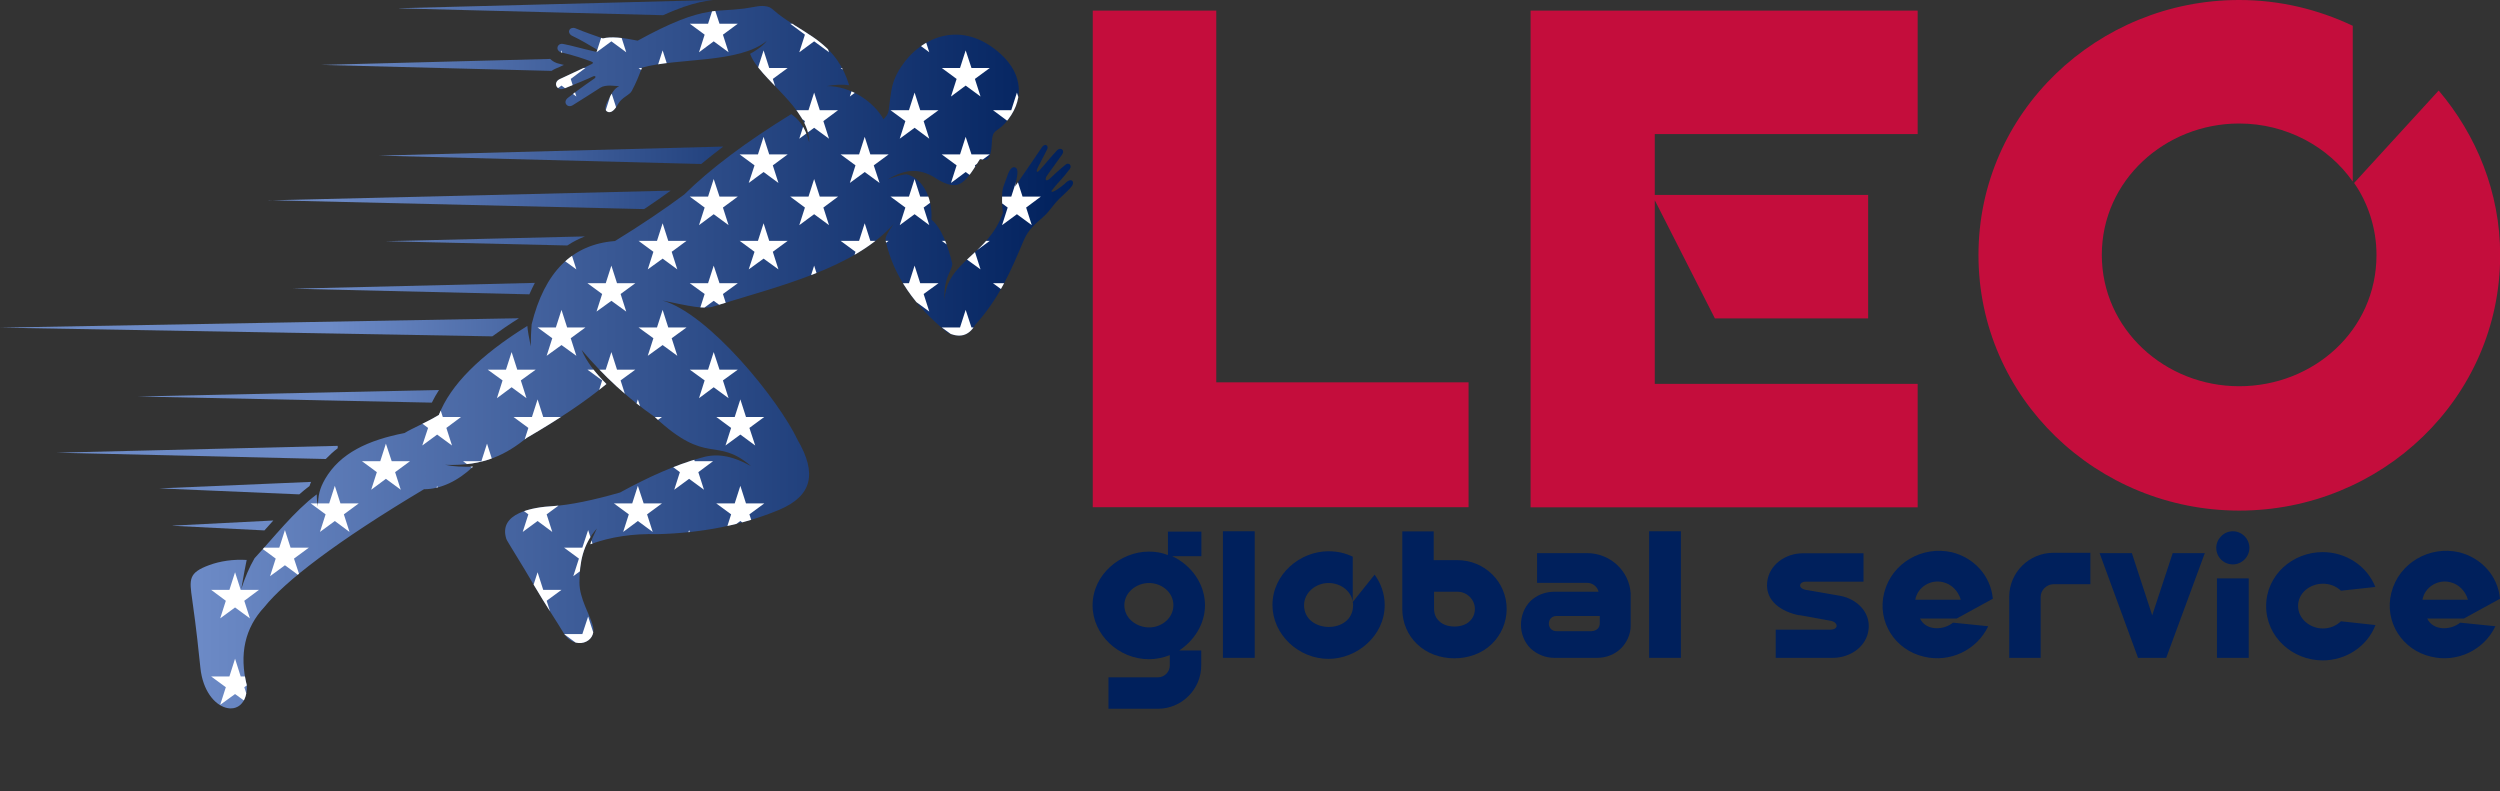 <?xml version="1.0" encoding="UTF-8"?>
<svg id="Layer_1" data-name="Layer 1" xmlns="http://www.w3.org/2000/svg" xmlns:xlink="http://www.w3.org/1999/xlink" viewBox="0 0 146.35 46.32">
  <rect x="0" y="0" width="146.35" height="46.32" fill="#333333" stroke="none"/>
  <defs>
    <style>
      .cls-1 {
        clip-path: url(#clippath);
      }

      .cls-2, .cls-3 {
        fill: url(#linear-gradient);
      }

      .cls-2, .cls-4 {
        fill-rule: evenodd;
      }

      .cls-5 {
        fill: #00205c;
      }

      .cls-6 {
        fill: #fff;
      }

      .cls-7 {
        fill: #c40d3c;
      }

      .cls-3 {
        clip-rule: evenodd;
      }

      .cls-4 {
        fill: url(#linear-gradient-2);
      }
    </style>
    <linearGradient id="linear-gradient" x1="11.15" y1="20.93" x2="62.81" y2="20.93" gradientUnits="userSpaceOnUse">
      <stop offset="0" stop-color="#6d8bc7"/>
      <stop offset="1" stop-color="#00205c"/>
    </linearGradient>
    <clipPath id="clippath">
      <path class="cls-3" d="M52.34,13.07c-.42,.6-.53,.84-.5,1,.46,2.1,1.75,3.88,3.61,5.39,.71,.35,1.26,.21,1.63-.43,1.44-1.6,2.1-3.19,2.85-4.96,.28-.66,.68-.96,1.15-1.38,.24-.21,.44-.48,.71-.82,.26-.31,.65-.6,.92-.93,.23-.24,.07-.56-.28-.28,0,0-.13,.16-.57,.45-.16,.1-.28,.14-.3,.11-.03-.05,.03-.08,.14-.23,.17-.23,.51-.54,.92-1.09,.16-.21-.06-.46-.29-.22,0,0-.31,.24-.83,.74-.18,.17-.25,.14-.27,.12-.02-.02-.05-.11,.09-.3,.19-.27,.44-.61,.86-1.2,.18-.27-.11-.44-.3-.24-.09,.11-.21,.21-.77,.88-.2,.23-.35,.41-.4,.38-.08-.04,.07-.31,.2-.56,.14-.27,.27-.51,.39-.76,.1-.2-.09-.37-.28-.16-.53,.8-1.06,1.55-1.6,2.34,.09-.49,.27-1.03,0-1.12-.24-.08-.38,.27-.51,.66-.1,.29-.17,.43-.21,.61-.07,.34-.04,1.05,.01,1.39-.88,2.51-3.31,2.82-3.42,5.12-.06-1.37,.42-1.65,.46-2.14-.25-1.02-.62-2.09-1.23-2.59,.09-1.06-.38-2.36-1.44-2.65-.19,0-.68,.13-1.1,.3,1.06-.65,1.85-.61,2.67-.15,.51,.35,.97,.53,1.32,.48,.51-.08,.89-.7,1.38-1.49,.09-.14,.65,.48,.71-.97,.03-.82,.25-.59,.76-1.14,1.17-1.29,1.09-2.85-.22-4.05-2.26-2.07-4.67-1.06-5.85,.73-.32,.48-.5,.94-.58,1.45-.2,1.22-.04,1.19-.45,1.62-.56-1.01-1.91-1.95-3.32-1.94,.49-.09,.92-.11,1.31-.05-.7-2.3-2.29-2.87-3.74-3.87-.74-.51-.75-.66-1.03-.73-.43-.1-.61,0-1.37,.11-.86,.11-1.41,.08-2.05,.19-1.04,.17-2.24,.62-4.19,1.69-.89-.18-1.57-.25-2.04-.13-.51-.18-1.07-.37-1.62-.6-.32-.1-.51,.23-.21,.43,.67,.32,.97,.53,1.43,.79,.1,.06,.08,.19-.06,.15-.75-.17-1.39-.36-1.88-.45-.33-.05-.46,.36-.12,.49,.82,.19,1.36,.39,1.73,.52,.2,.07,.2,.12,0,.21-.67,.31-1.24,.59-1.77,.83-.46,.2-.19,.73,.22,.57,.77-.31,1.34-.54,1.69-.71,.18-.08,.2,.05,.09,.12-.84,.58-1.3,.93-1.55,1.13-.31,.25-.04,.61,.27,.44,.63-.39,1.06-.67,1.64-1.04,.31-.2,.9-.09,1.1-.08-.28,.11-.43,.39-.66,.83-.18,.33-.23,.61,.02,.68,.17,.04,.36-.09,.57-.47,.24-.41,.66-.51,.8-.76,.25-.46,.43-.92,.6-1.37h0c2.1-.59,5.68-.23,7.31-1.57-.22,.3-.69,.61-.98,.76,.52,1.46,3.48,3.17,3.46,5.19-.23-.95-.66-1.38-1.05-1.66-2.65,1.63-4.74,3.2-6.27,4.71-1.2,.89-2.55,1.8-4.05,2.72-2.5,.19-4.13,1.81-4.88,4.88-.03,.36-.05,.8-.05,1.29-.11-.53-.18-.93-.2-1.2-2.79,1.73-4.51,3.47-5.18,5.21-.76,.46-1.54,.77-2.01,1.06-2.15,.42-3.77,1.18-4.65,2.69-.33,.58-.41,.96-.42,1.63-.05-.28-.07-.52-.07-.73-1.34,1.01-2.49,2.5-3.64,3.74-.3,.52-.56,1.12-.78,1.81,.15-.86,.26-1.43,.32-1.71-.8-.05-1.56,.07-2.19,.3-1.22,.45-1.17,.82-1,2.01,.26,1.82,.38,3.07,.48,4,.28,2.71,2.76,3.17,2.72,1.05-.46-1.85-.11-3.39,1.03-4.61,1.2-1.5,4.21-3.83,9.34-6.89,.97,0,1.99-.48,2.87-1.32-.61,.01-1.11,0-1.63-.11,2.34,.09,3.61-.65,4.78-1.58,1.91-1.11,3.47-2.16,4.66-3.15-.7-.7-1.19-1.36-1.45-1.99,1.3,1.53,2.72,2.84,4.28,3.92,3.1,2.9,3.56,1.11,5.63,2.87-1.24-.67-2.09-.75-3-.46-1.38,.39-2.93,1.06-4.66,2.01-1.63,.47-2.94,.73-3.95,.8-1.12,.06-3.2,.39-2.71,1.92,.04,.13,.89,1.45,1.62,2.71,.67,1.14,1.36,2.17,1.73,2.79,.63,1.05,1.97,.58,1.72-.4-.17-.65-.79-1.61-.79-2.54,0-1.2,.21-2.25,1.02-3.17-.17,.35-.35,.73-.38,.92,1.17-.43,2.48-.63,3.93-.59,2.65-.07,5.02-.55,7.11-1.42,1.98-.83,2.22-2.16,1.09-4.1-1.11-2.35-5.21-7.41-7.92-8.16,1.59,.33,2.45,.53,3,.35,3.68-1.16,8.25-2.19,10.59-4.88h0Z"/>
    </clipPath>
    <linearGradient id="linear-gradient-2" x1="7325.23" y1="-8125.67" x2="6221.24" y2="-8122.96" gradientTransform="translate(-167.32 -214.41) scale(.03 -.03)" gradientUnits="userSpaceOnUse">
      <stop offset="0" stop-color="#00205c"/>
      <stop offset="1" stop-color="#6d8bc7"/>
    </linearGradient>
  </defs>
  <g>
    <g>
      <path class="cls-7" d="M71.2,.62V22.38h14.77v7.31h-22V.62h7.23Z"/>
      <path class="cls-7" d="M96.87,7.85v3.56h12.49v7.23h-8.97l-3.52-6.92v10.75h15.39v7.23h-22.66V.62h22.66V7.85h-15.39Z"/>
      <path class="cls-7" d="M137.73,1.51V10.63c-1.43-2.05-3.9-3.4-6.65-3.4-4.33,0-8.04,3.33-8.04,7.69s3.71,7.69,8.04,7.69,8.04-3.25,8.04-7.69c0-1.55-.5-3.05-1.31-4.21l4.95-5.41c2.2,2.59,3.6,5.95,3.6,9.63,0,8.39-6.96,14.96-15.27,14.96s-15.27-6.57-15.27-14.96S122.81,0,131.08,0c2.36,0,4.6,.54,6.65,1.51Z"/>
    </g>
    <g>
      <path class="cls-5" d="M68.37,32.47v-1.35h1.96v1.44h-1.71c1.13,.52,1.92,1.64,1.92,2.87,0,1.12-.65,2.08-1.51,2.65h1.29v.88c0,1.39-1.14,2.53-2.53,2.53h-2.9v-1.84h2.9c.38,0,.69-.32,.69-.69v-.61c-.37,.15-.8,.24-1.22,.24-1.77,0-3.3-1.43-3.3-3.15,0-1.81,1.63-3.15,3.3-3.15,.38,0,.76,.06,1.1,.2Zm-2.55,2.96c0,.79,.74,1.3,1.45,1.3,.75,0,1.42-.56,1.42-1.3,0-.78-.71-1.3-1.42-1.3-.75,0-1.45,.55-1.45,1.3Z"/>
      <path class="cls-5" d="M73.45,31.1v7.41h-1.86v-7.41h1.86Z"/>
      <path class="cls-5" d="M79.19,32.59v2.61c-.14-.68-.77-1.07-1.42-1.07-.75,0-1.43,.56-1.43,1.3,0,1.67,2.87,1.72,2.87,0,0-.07,0-.13-.02-.19l1.28-1.6c.36,.49,.59,1.11,.59,1.78,0,1.8-1.62,3.15-3.29,3.15-1.77,0-3.28-1.44-3.28-3.15,0-1.81,1.61-3.15,3.28-3.15,.51,0,1,.11,1.42,.32Z"/>
      <path class="cls-5" d="M83.95,32.79h1.36c1.6,0,2.89,1.27,2.89,2.86,0,.8-.34,1.53-.86,2.04-1.14,1.13-3.26,1.13-4.4,0-.53-.51-.85-1.24-.85-2.04,0-1.52,0-3.03,0-4.54h1.84v1.69Zm0,1.85v1.01c0,.29,.11,.55,.31,.72,.41,.41,1.36,.41,1.77,0,.19-.17,.31-.43,.31-.72,0-.55-.46-1.01-1.02-1.01h-1.36Z"/>
      <path class="cls-5" d="M95.46,36.63c0,.51-.23,.99-.57,1.33-.36,.34-.83,.55-1.39,.55h-2.51c-.54,0-1.02-.21-1.39-.55-.75-.74-.75-2.03,0-2.78,.36-.34,.85-.54,1.39-.54h2.59c-.07-.3-.35-.52-.67-.52h-2.93v-1.74h2.93c1.35,0,2.47,1.04,2.55,2.36v1.9Zm-2.26,.31c.25,0,.45-.19,.45-.44v-.44h-2.53c-.6,0-.6,.89,0,.89h2.08Z"/>
      <path class="cls-5" d="M98.4,31.1v7.41h-1.86v-7.41h1.86Z"/>
      <path class="cls-5" d="M105.33,36.02c-1.02-.2-2-.82-1.88-1.94,.11-1.03,1.08-1.69,2.08-1.69h3.56v1.66h-3.39c-.36,0-.49,.37,0,.48l2.03,.35c.96,.18,1.76,.94,1.66,1.94-.1,1.03-1.08,1.69-2.09,1.69h-3.35v-1.65h3.18c.55,0,.47-.45,.03-.52l-1.82-.33Z"/>
      <path class="cls-5" d="M114.57,36.21h-2.17c.33,.71,1.35,.71,1.93,.24l2.06,.21c-.67,1.41-2.26,2.15-3.77,1.78-1.69-.39-2.75-2.05-2.32-3.74,.44-1.75,2.24-2.77,3.97-2.37,1.29,.32,2.27,1.38,2.39,2.72l-2.1,1.15Zm.21-1.11c-.14-.5-.54-.91-1.04-1.02-.74-.18-1.49,.3-1.62,1.03h2.66Z"/>
      <path class="cls-5" d="M122.37,32.36v1.84h-2.16c-.4,0-.75,.35-.75,.74v3.57h-1.84v-3.57c0-1.43,1.16-2.58,2.59-2.58h2.16Z"/>
      <path class="cls-5" d="M124.8,32.38l1.19,3.64,1.2-3.64h1.88l-2.26,6.13h-1.65l-2.25-6.13h1.87Z"/>
      <path class="cls-5" d="M129.74,32.07c0-.51,.43-.97,.97-.97s.97,.45,.97,.97-.43,.97-.97,.97-.97-.43-.97-.97Zm1.9,1.79v4.65h-1.86v-4.65h1.86Z"/>
      <path class="cls-5" d="M139.06,34.36l-2.02,.22c-.31-.28-.66-.41-1.06-.41-.74,0-1.45,.53-1.45,1.3s.71,1.32,1.45,1.32c.4,0,.76-.14,1.06-.42l2.02,.22c-.48,1.26-1.73,2.07-3.09,2.07-1.77,0-3.31-1.37-3.31-3.18s1.54-3.16,3.31-3.16c1.35,0,2.6,.8,3.09,2.06Z"/>
      <path class="cls-5" d="M144.26,36.21h-2.17c.33,.71,1.35,.71,1.93,.24l2.06,.21c-.67,1.41-2.26,2.15-3.77,1.78-1.69-.39-2.75-2.05-2.32-3.74,.44-1.75,2.24-2.77,3.97-2.37,1.29,.32,2.27,1.38,2.39,2.72l-2.1,1.15Zm.21-1.11c-.14-.5-.54-.91-1.04-1.02-.74-.18-1.49,.3-1.62,1.03h2.66Z"/>
    </g>
  </g>
  <g>
    <g>
      <path class="cls-2" d="M52.34,13.07c-.42,.6-.53,.84-.5,1,.46,2.1,1.75,3.88,3.61,5.39,.71,.35,1.26,.21,1.63-.43,1.44-1.6,2.1-3.19,2.85-4.96,.28-.66,.68-.96,1.15-1.38,.24-.21,.44-.48,.71-.82,.26-.31,.65-.6,.92-.93,.23-.24,.07-.56-.28-.28,0,0-.13,.16-.57,.45-.16,.1-.28,.14-.3,.11-.03-.05,.03-.08,.14-.23,.17-.23,.51-.54,.92-1.09,.16-.21-.06-.46-.29-.22,0,0-.31,.24-.83,.74-.18,.17-.25,.14-.27,.12-.02-.02-.05-.11,.09-.3,.19-.27,.44-.61,.86-1.2,.18-.27-.11-.44-.3-.24-.09,.11-.21,.21-.77,.88-.2,.23-.35,.41-.4,.38-.08-.04,.07-.31,.2-.56,.14-.27,.27-.51,.39-.76,.1-.2-.09-.37-.28-.16-.53,.8-1.06,1.55-1.6,2.34,.09-.49,.27-1.03,0-1.12-.24-.08-.38,.27-.51,.66-.1,.29-.17,.43-.21,.61-.07,.34-.04,1.05,.01,1.39-.88,2.51-3.31,2.82-3.42,5.12-.06-1.37,.42-1.65,.46-2.14-.25-1.02-.62-2.09-1.23-2.59,.09-1.06-.38-2.36-1.44-2.65-.19,0-.68,.13-1.1,.3,1.06-.65,1.85-.61,2.67-.15,.51,.35,.97,.53,1.32,.48,.51-.08,.89-.7,1.38-1.49,.09-.14,.65,.48,.71-.97,.03-.82,.25-.59,.76-1.14,1.17-1.29,1.09-2.85-.22-4.05-2.26-2.07-4.67-1.06-5.85,.73-.32,.48-.5,.94-.58,1.45-.2,1.22-.04,1.19-.45,1.62-.56-1.01-1.91-1.95-3.32-1.94,.49-.09,.92-.11,1.31-.05-.7-2.3-2.29-2.87-3.74-3.87-.74-.51-.75-.66-1.03-.73-.43-.1-.61,0-1.37,.11-.86,.11-1.41,.08-2.05,.19-1.04,.17-2.24,.62-4.19,1.69-.89-.18-1.57-.25-2.04-.13-.51-.18-1.07-.37-1.62-.6-.32-.1-.51,.23-.21,.43,.67,.32,.97,.53,1.43,.79,.1,.06,.08,.19-.06,.15-.75-.17-1.39-.36-1.88-.45-.33-.05-.46,.36-.12,.49,.82,.19,1.36,.39,1.73,.52,.2,.07,.2,.12,0,.21-.67,.31-1.24,.59-1.77,.83-.46,.2-.19,.73,.22,.57,.77-.31,1.34-.54,1.69-.71,.18-.08,.2,.05,.09,.12-.84,.58-1.3,.93-1.55,1.13-.31,.25-.04,.61,.27,.44,.63-.39,1.06-.67,1.64-1.04,.31-.2,.9-.09,1.1-.08-.28,.11-.43,.39-.66,.83-.18,.33-.23,.61,.02,.68,.17,.04,.36-.09,.57-.47,.24-.41,.66-.51,.8-.76,.25-.46,.43-.92,.6-1.37h0c2.1-.59,5.68-.23,7.31-1.57-.22,.3-.69,.61-.98,.76,.52,1.46,3.48,3.17,3.46,5.19-.23-.95-.66-1.38-1.05-1.66-2.65,1.63-4.74,3.2-6.27,4.71-1.2,.89-2.55,1.8-4.05,2.72-2.5,.19-4.13,1.81-4.88,4.88-.03,.36-.05,.8-.05,1.29-.11-.53-.18-.93-.2-1.2-2.79,1.73-4.51,3.47-5.18,5.21-.76,.46-1.54,.77-2.01,1.06-2.15,.42-3.77,1.18-4.65,2.69-.33,.58-.41,.96-.42,1.63-.05-.28-.07-.52-.07-.73-1.34,1.01-2.49,2.5-3.64,3.74-.3,.52-.56,1.12-.78,1.81,.15-.86,.26-1.43,.32-1.71-.8-.05-1.56,.07-2.19,.3-1.22,.45-1.17,.82-1,2.01,.26,1.82,.38,3.07,.48,4,.28,2.71,2.76,3.17,2.72,1.05-.46-1.85-.11-3.39,1.03-4.61,1.2-1.5,4.21-3.83,9.34-6.89,.97,0,1.99-.48,2.87-1.32-.61,.01-1.11,0-1.63-.11,2.34,.09,3.61-.65,4.78-1.58,1.91-1.11,3.47-2.16,4.66-3.15-.7-.7-1.19-1.36-1.45-1.99,1.3,1.53,2.72,2.84,4.28,3.92,3.1,2.9,3.56,1.11,5.63,2.87-1.24-.67-2.09-.75-3-.46-1.38,.39-2.93,1.06-4.66,2.01-1.63,.47-2.94,.73-3.95,.8-1.12,.06-3.2,.39-2.71,1.92,.04,.13,.89,1.45,1.62,2.71,.67,1.14,1.36,2.17,1.73,2.79,.63,1.05,1.97,.58,1.72-.4-.17-.65-.79-1.61-.79-2.54,0-1.2,.21-2.25,1.02-3.17-.17,.35-.35,.73-.38,.92,1.17-.43,2.48-.63,3.93-.59,2.65-.07,5.02-.55,7.11-1.42,1.98-.83,2.22-2.16,1.09-4.1-1.11-2.35-5.21-7.41-7.92-8.16,1.59,.33,2.45,.53,3,.35,3.68-1.16,8.25-2.19,10.59-4.88h0Z"/>
      <g class="cls-1">
        <polygon class="cls-6" points="29.95 .36 30.28 1.39 31.36 1.39 30.49 2.03 30.82 3.06 29.95 2.42 29.09 3.06 29.42 2.03 28.55 1.39 29.62 1.39 29.95 .36"/>
        <polygon class="cls-6" points="32.87 2.95 33.2 3.98 34.27 3.98 33.41 4.62 33.74 5.65 32.87 5.01 32 5.65 32.33 4.62 31.47 3.98 32.54 3.98 32.87 2.95"/>
        <polygon class="cls-6" points="32.87 8.01 33.2 9.04 34.27 9.04 33.41 9.68 33.74 10.71 32.87 10.07 32 10.71 32.33 9.68 31.47 9.04 32.54 9.04 32.87 8.01"/>
        <polygon class="cls-6" points="32.87 13.07 33.2 14.1 34.27 14.1 33.41 14.74 33.74 15.77 32.87 15.14 32 15.77 32.33 14.74 31.47 14.1 32.54 14.1 32.87 13.07"/>
        <polygon class="cls-6" points="32.87 18.14 33.2 19.17 34.27 19.17 33.41 19.8 33.74 20.83 32.87 20.2 32 20.83 32.33 19.8 31.47 19.17 32.54 19.17 32.87 18.14"/>
        <polygon class="cls-6" points="38.79 2.95 39.12 3.98 40.19 3.98 39.32 4.62 39.65 5.65 38.79 5.01 37.92 5.65 38.25 4.62 37.38 3.98 38.46 3.98 38.79 2.95"/>
        <polygon class="cls-6" points="38.79 8.01 39.12 9.04 40.19 9.04 39.32 9.68 39.65 10.71 38.79 10.07 37.92 10.71 38.25 9.68 37.38 9.04 38.46 9.04 38.79 8.01"/>
        <polygon class="cls-6" points="38.79 13.07 39.12 14.1 40.19 14.1 39.32 14.74 39.65 15.77 38.79 15.14 37.92 15.77 38.25 14.74 37.38 14.1 38.46 14.1 38.79 13.07"/>
        <polygon class="cls-6" points="38.79 18.14 39.12 19.17 40.19 19.17 39.32 19.8 39.65 20.83 38.79 20.2 37.92 20.83 38.25 19.8 37.38 19.17 38.46 19.17 38.79 18.14"/>
        <polygon class="cls-6" points="44.7 2.95 45.03 3.98 46.11 3.98 45.24 4.62 45.57 5.65 44.7 5.01 43.83 5.65 44.17 4.62 43.3 3.98 44.37 3.98 44.7 2.95"/>
        <polygon class="cls-6" points="44.7 8.01 45.03 9.04 46.11 9.04 45.24 9.68 45.57 10.71 44.7 10.07 43.83 10.71 44.17 9.68 43.3 9.04 44.37 9.04 44.7 8.01"/>
        <polygon class="cls-6" points="44.7 13.07 45.03 14.1 46.11 14.1 45.24 14.74 45.57 15.77 44.7 15.14 43.83 15.77 44.17 14.74 43.3 14.1 44.37 14.1 44.7 13.07"/>
        <polygon class="cls-6" points="44.7 18.14 45.03 19.17 46.11 19.17 45.24 19.8 45.57 20.83 44.7 20.2 43.83 20.83 44.17 19.8 43.3 19.17 44.37 19.17 44.7 18.14"/>
        <polygon class="cls-6" points="50.62 2.95 50.95 3.98 52.02 3.98 51.15 4.62 51.49 5.65 50.62 5.01 49.75 5.65 50.08 4.62 49.21 3.98 50.29 3.98 50.62 2.95"/>
        <polygon class="cls-6" points="50.62 8.01 50.95 9.04 52.02 9.04 51.15 9.68 51.49 10.71 50.62 10.07 49.75 10.71 50.08 9.68 49.21 9.04 50.29 9.04 50.62 8.01"/>
        <polygon class="cls-6" points="50.62 13.07 50.95 14.1 52.02 14.1 51.15 14.74 51.49 15.77 50.62 15.14 49.75 15.77 50.08 14.74 49.21 14.1 50.29 14.1 50.62 13.07"/>
        <polygon class="cls-6" points="50.62 18.14 50.95 19.17 52.02 19.17 51.15 19.8 51.49 20.83 50.62 20.2 49.75 20.83 50.08 19.8 49.21 19.17 50.29 19.17 50.62 18.14"/>
        <polygon class="cls-6" points="56.53 2.95 56.87 3.98 57.94 3.98 57.07 4.62 57.4 5.65 56.53 5.01 55.67 5.65 56 4.62 55.13 3.98 56.2 3.98 56.53 2.95"/>
        <polygon class="cls-6" points="56.53 8.01 56.87 9.04 57.94 9.04 57.07 9.68 57.4 10.71 56.53 10.07 55.67 10.71 56 9.68 55.13 9.04 56.2 9.04 56.53 8.01"/>
        <polygon class="cls-6" points="56.53 13.07 56.87 14.1 57.94 14.1 57.07 14.74 57.4 15.77 56.53 15.14 55.67 15.77 56 14.74 55.13 14.1 56.2 14.1 56.53 13.07"/>
        <polygon class="cls-6" points="56.53 18.14 56.87 19.17 57.94 19.17 57.07 19.8 57.4 20.83 56.53 20.2 55.67 20.83 56 19.8 55.13 19.17 56.2 19.17 56.53 18.14"/>
        <polygon class="cls-6" points="29.95 5.42 30.28 6.45 31.36 6.45 30.49 7.09 30.82 8.12 29.95 7.48 29.09 8.12 29.42 7.09 28.55 6.45 29.62 6.45 29.95 5.42"/>
        <polygon class="cls-6" points="29.95 10.48 30.28 11.51 31.36 11.51 30.49 12.15 30.82 13.18 29.95 12.54 29.09 13.18 29.42 12.15 28.55 11.51 29.62 11.51 29.95 10.48"/>
        <polygon class="cls-6" points="29.95 15.55 30.28 16.58 31.36 16.58 30.49 17.21 30.82 18.24 29.95 17.61 29.09 18.24 29.42 17.21 28.55 16.58 29.62 16.58 29.95 15.55"/>
        <polygon class="cls-6" points="29.95 20.61 30.28 21.64 31.36 21.64 30.49 22.27 30.82 23.31 29.95 22.67 29.09 23.31 29.42 22.27 28.55 21.64 29.62 21.64 29.95 20.61"/>
        <polygon class="cls-6" points="35.79 .36 36.12 1.39 37.19 1.39 36.33 2.03 36.66 3.06 35.79 2.42 34.92 3.06 35.25 2.03 34.39 1.39 35.46 1.39 35.79 .36"/>
        <polygon class="cls-6" points="35.79 5.42 36.12 6.45 37.19 6.45 36.33 7.09 36.66 8.12 35.79 7.48 34.92 8.12 35.25 7.09 34.39 6.45 35.46 6.45 35.79 5.42"/>
        <polygon class="cls-6" points="35.79 10.48 36.12 11.51 37.19 11.51 36.33 12.15 36.66 13.18 35.79 12.54 34.92 13.18 35.25 12.15 34.39 11.51 35.46 11.51 35.79 10.48"/>
        <polygon class="cls-6" points="35.79 15.55 36.12 16.58 37.19 16.58 36.33 17.21 36.66 18.24 35.79 17.61 34.92 18.24 35.25 17.21 34.39 16.58 35.46 16.58 35.79 15.55"/>
        <polygon class="cls-6" points="35.79 20.61 36.12 21.64 37.19 21.64 36.33 22.27 36.66 23.31 35.79 22.67 34.92 23.31 35.25 22.27 34.39 21.64 35.46 21.64 35.79 20.61"/>
        <polygon class="cls-6" points="41.78 .36 42.12 1.39 43.19 1.39 42.32 2.03 42.65 3.06 41.78 2.42 40.92 3.06 41.25 2.03 40.38 1.39 41.45 1.39 41.78 .36"/>
        <polygon class="cls-6" points="41.78 5.42 42.12 6.45 43.19 6.45 42.32 7.09 42.65 8.12 41.78 7.48 40.92 8.12 41.25 7.09 40.38 6.45 41.45 6.45 41.78 5.42"/>
        <polygon class="cls-6" points="41.78 10.48 42.12 11.51 43.19 11.51 42.32 12.15 42.65 13.18 41.78 12.54 40.92 13.18 41.25 12.15 40.38 11.51 41.45 11.51 41.78 10.48"/>
        <polygon class="cls-6" points="41.78 15.55 42.12 16.58 43.19 16.58 42.32 17.21 42.65 18.24 41.78 17.61 40.92 18.24 41.25 17.21 40.38 16.58 41.45 16.58 41.78 15.55"/>
        <polygon class="cls-6" points="41.78 20.61 42.12 21.64 43.19 21.64 42.32 22.27 42.65 23.31 41.78 22.67 40.92 23.31 41.25 22.27 40.38 21.64 41.45 21.64 41.78 20.61"/>
        <polygon class="cls-6" points="47.66 .36 47.99 1.39 49.06 1.39 48.2 2.03 48.53 3.06 47.66 2.42 46.79 3.06 47.12 2.03 46.26 1.39 47.33 1.39 47.66 .36"/>
        <polygon class="cls-6" points="47.66 5.42 47.99 6.45 49.06 6.45 48.2 7.09 48.53 8.12 47.66 7.48 46.79 8.12 47.12 7.09 46.26 6.45 47.33 6.45 47.66 5.42"/>
        <polygon class="cls-6" points="47.66 10.48 47.99 11.51 49.06 11.51 48.2 12.15 48.53 13.18 47.66 12.54 46.79 13.18 47.12 12.15 46.26 11.51 47.33 11.51 47.66 10.48"/>
        <polygon class="cls-6" points="47.66 15.55 47.99 16.58 49.06 16.58 48.2 17.21 48.53 18.24 47.66 17.61 46.79 18.24 47.12 17.21 46.26 16.58 47.33 16.58 47.66 15.55"/>
        <polygon class="cls-6" points="47.66 20.61 47.99 21.64 49.06 21.64 48.2 22.27 48.53 23.31 47.66 22.67 46.79 23.31 47.12 22.27 46.26 21.64 47.33 21.64 47.66 20.61"/>
        <polygon class="cls-6" points="53.54 .36 53.87 1.39 54.94 1.39 54.07 2.03 54.4 3.06 53.54 2.42 52.67 3.06 53 2.03 52.13 1.39 53.21 1.39 53.54 .36"/>
        <polygon class="cls-6" points="53.54 5.42 53.87 6.45 54.94 6.45 54.07 7.09 54.4 8.12 53.54 7.48 52.67 8.12 53 7.09 52.13 6.45 53.21 6.45 53.54 5.42"/>
        <polygon class="cls-6" points="53.54 10.48 53.87 11.51 54.94 11.51 54.07 12.15 54.4 13.18 53.54 12.54 52.67 13.18 53 12.15 52.13 11.51 53.21 11.51 53.54 10.48"/>
        <polygon class="cls-6" points="53.54 15.55 53.87 16.58 54.94 16.58 54.07 17.21 54.4 18.24 53.54 17.61 52.67 18.24 53 17.21 52.13 16.58 53.21 16.58 53.54 15.55"/>
        <polygon class="cls-6" points="53.54 20.61 53.87 21.64 54.94 21.64 54.07 22.27 54.4 23.31 53.54 22.67 52.67 23.31 53 22.27 52.13 21.64 53.21 21.64 53.54 20.61"/>
        <polygon class="cls-6" points="59.53 .36 59.86 1.39 60.93 1.39 60.07 2.03 60.4 3.06 59.53 2.42 58.66 3.06 58.99 2.03 58.13 1.39 59.2 1.39 59.53 .36"/>
        <polygon class="cls-6" points="59.53 5.42 59.86 6.45 60.93 6.45 60.07 7.09 60.4 8.12 59.53 7.48 58.66 8.12 58.99 7.09 58.13 6.45 59.2 6.45 59.53 5.42"/>
        <polygon class="cls-6" points="59.53 10.48 59.86 11.51 60.93 11.51 60.07 12.15 60.4 13.18 59.53 12.54 58.66 13.18 58.99 12.15 58.13 11.51 59.2 11.51 59.53 10.48"/>
        <polygon class="cls-6" points="59.53 15.55 59.86 16.58 60.93 16.58 60.07 17.21 60.4 18.24 59.53 17.61 58.66 18.24 58.99 17.21 58.13 16.58 59.2 16.58 59.53 15.55"/>
        <polygon class="cls-6" points="59.53 20.61 59.86 21.64 60.93 21.64 60.07 22.27 60.4 23.31 59.53 22.67 58.66 23.31 58.99 22.27 58.13 21.64 59.2 21.64 59.53 20.61"/>
        <polygon class="cls-6" points="13.76 23.38 14.09 24.41 15.16 24.41 14.3 25.05 14.63 26.08 13.76 25.44 12.89 26.08 13.22 25.05 12.36 24.41 13.43 24.41 13.76 23.38"/>
        <polygon class="cls-6" points="16.68 25.97 17.01 27 18.08 27 17.21 27.64 17.55 28.67 16.68 28.03 15.81 28.67 16.14 27.64 15.27 27 16.35 27 16.68 25.97"/>
        <polygon class="cls-6" points="16.68 31.03 17.01 32.06 18.08 32.06 17.21 32.7 17.55 33.73 16.68 33.09 15.81 33.73 16.14 32.7 15.27 32.06 16.35 32.06 16.68 31.03"/>
        <polygon class="cls-6" points="16.68 36.09 17.01 37.12 18.08 37.12 17.21 37.76 17.55 38.79 16.68 38.15 15.81 38.79 16.14 37.76 15.27 37.12 16.35 37.12 16.68 36.09"/>
        <polygon class="cls-6" points="16.68 41.16 17.01 42.19 18.08 42.19 17.21 42.82 17.55 43.85 16.68 43.22 15.81 43.85 16.14 42.82 15.27 42.19 16.35 42.19 16.68 41.16"/>
        <polygon class="cls-6" points="22.59 25.97 22.93 27 24 27 23.13 27.64 23.46 28.67 22.59 28.03 21.73 28.67 22.06 27.64 21.19 27 22.26 27 22.59 25.97"/>
        <polygon class="cls-6" points="22.59 31.03 22.93 32.06 24 32.06 23.13 32.7 23.46 33.73 22.59 33.09 21.73 33.73 22.06 32.7 21.19 32.06 22.26 32.06 22.59 31.03"/>
        <polygon class="cls-6" points="22.59 36.09 22.93 37.12 24 37.12 23.13 37.76 23.46 38.79 22.59 38.15 21.73 38.79 22.06 37.76 21.19 37.12 22.26 37.12 22.59 36.09"/>
        <polygon class="cls-6" points="22.59 41.16 22.93 42.19 24 42.19 23.13 42.82 23.46 43.85 22.59 43.22 21.73 43.85 22.06 42.82 21.19 42.19 22.26 42.19 22.59 41.16"/>
        <polygon class="cls-6" points="28.51 25.97 28.84 27 29.91 27 29.05 27.64 29.38 28.67 28.51 28.03 27.64 28.67 27.97 27.64 27.11 27 28.18 27 28.51 25.97"/>
        <polygon class="cls-6" points="28.51 31.03 28.84 32.06 29.91 32.06 29.05 32.7 29.38 33.73 28.51 33.09 27.64 33.73 27.97 32.7 27.11 32.06 28.18 32.06 28.51 31.03"/>
        <polygon class="cls-6" points="28.51 36.09 28.84 37.12 29.91 37.12 29.05 37.76 29.38 38.79 28.51 38.15 27.64 38.79 27.97 37.76 27.11 37.12 28.18 37.12 28.51 36.09"/>
        <polygon class="cls-6" points="28.51 41.16 28.84 42.19 29.91 42.19 29.05 42.82 29.38 43.85 28.51 43.22 27.64 43.85 27.97 42.82 27.11 42.19 28.18 42.19 28.51 41.16"/>
        <polygon class="cls-6" points="34.43 25.97 34.76 27 35.83 27 34.96 27.64 35.29 28.67 34.43 28.03 33.56 28.67 33.89 27.64 33.02 27 34.09 27 34.43 25.97"/>
        <polygon class="cls-6" points="34.43 31.03 34.76 32.06 35.83 32.06 34.96 32.7 35.29 33.73 34.43 33.09 33.56 33.73 33.89 32.7 33.02 32.06 34.09 32.06 34.43 31.03"/>
        <polygon class="cls-6" points="34.43 36.09 34.76 37.12 35.83 37.12 34.96 37.76 35.29 38.79 34.43 38.15 33.56 38.79 33.89 37.76 33.02 37.12 34.09 37.12 34.43 36.09"/>
        <polygon class="cls-6" points="34.43 41.16 34.76 42.19 35.83 42.19 34.96 42.82 35.29 43.85 34.43 43.22 33.56 43.85 33.89 42.82 33.02 42.19 34.09 42.19 34.43 41.16"/>
        <polygon class="cls-6" points="40.34 25.97 40.67 27 41.74 27 40.88 27.64 41.21 28.67 40.34 28.03 39.47 28.67 39.8 27.64 38.94 27 40.01 27 40.34 25.97"/>
        <polygon class="cls-6" points="40.34 31.03 40.67 32.06 41.74 32.06 40.88 32.7 41.21 33.73 40.34 33.09 39.47 33.73 39.8 32.7 38.94 32.06 40.01 32.06 40.34 31.03"/>
        <polygon class="cls-6" points="40.34 36.09 40.67 37.12 41.74 37.12 40.88 37.76 41.21 38.79 40.34 38.15 39.47 38.79 39.8 37.76 38.94 37.12 40.01 37.12 40.34 36.09"/>
        <polygon class="cls-6" points="40.34 41.16 40.67 42.19 41.74 42.19 40.88 42.82 41.21 43.85 40.34 43.22 39.47 43.85 39.8 42.82 38.94 42.19 40.01 42.19 40.34 41.16"/>
        <polygon class="cls-6" points="13.76 28.44 14.09 29.47 15.16 29.47 14.3 30.11 14.63 31.14 13.76 30.5 12.89 31.14 13.22 30.11 12.36 29.47 13.43 29.47 13.76 28.44"/>
        <polygon class="cls-6" points="13.76 33.5 14.09 34.53 15.16 34.53 14.3 35.17 14.63 36.2 13.76 35.56 12.89 36.2 13.22 35.17 12.36 34.53 13.43 34.53 13.76 33.5"/>
        <polygon class="cls-6" points="13.76 38.56 14.09 39.6 15.16 39.6 14.3 40.23 14.63 41.26 13.76 40.63 12.89 41.26 13.22 40.23 12.36 39.6 13.43 39.6 13.76 38.56"/>
        <polygon class="cls-6" points="13.76 43.63 14.09 44.66 15.16 44.66 14.3 45.29 14.63 46.32 13.76 45.69 12.89 46.32 13.22 45.29 12.36 44.66 13.43 44.66 13.76 43.63"/>
        <polygon class="cls-6" points="19.6 23.38 19.93 24.41 21 24.41 20.13 25.05 20.46 26.08 19.6 25.44 18.73 26.08 19.06 25.05 18.19 24.41 19.27 24.41 19.6 23.38"/>
        <polygon class="cls-6" points="19.6 28.44 19.93 29.47 21 29.47 20.13 30.11 20.46 31.14 19.6 30.5 18.73 31.14 19.06 30.11 18.19 29.47 19.27 29.47 19.6 28.44"/>
        <polygon class="cls-6" points="19.6 33.5 19.93 34.53 21 34.53 20.13 35.17 20.46 36.2 19.6 35.56 18.73 36.2 19.06 35.17 18.19 34.53 19.27 34.53 19.6 33.5"/>
        <polygon class="cls-6" points="19.6 38.56 19.93 39.6 21 39.6 20.13 40.23 20.46 41.26 19.6 40.63 18.73 41.26 19.06 40.23 18.19 39.6 19.27 39.6 19.6 38.56"/>
        <polygon class="cls-6" points="19.6 43.63 19.93 44.66 21 44.66 20.13 45.29 20.46 46.32 19.6 45.69 18.73 46.32 19.06 45.29 18.19 44.66 19.27 44.66 19.6 43.63"/>
        <polygon class="cls-6" points="25.59 23.38 25.92 24.41 26.99 24.41 26.13 25.05 26.46 26.08 25.59 25.44 24.72 26.08 25.06 25.05 24.19 24.41 25.26 24.41 25.59 23.38"/>
        <polygon class="cls-6" points="25.59 28.44 25.92 29.47 26.99 29.47 26.13 30.11 26.46 31.14 25.59 30.5 24.72 31.14 25.06 30.11 24.19 29.47 25.26 29.47 25.59 28.44"/>
        <polygon class="cls-6" points="25.59 33.5 25.92 34.53 26.99 34.53 26.13 35.17 26.46 36.2 25.59 35.56 24.72 36.2 25.06 35.17 24.19 34.53 25.26 34.53 25.59 33.5"/>
        <polygon class="cls-6" points="25.59 38.56 25.92 39.6 26.99 39.6 26.13 40.23 26.46 41.26 25.59 40.63 24.72 41.26 25.06 40.23 24.19 39.6 25.26 39.6 25.59 38.56"/>
        <polygon class="cls-6" points="25.59 43.63 25.92 44.66 26.99 44.66 26.13 45.29 26.46 46.32 25.59 45.69 24.72 46.32 25.06 45.29 24.19 44.66 25.26 44.66 25.59 43.63"/>
        <polygon class="cls-6" points="31.47 23.38 31.8 24.41 32.87 24.41 32 25.05 32.33 26.08 31.47 25.44 30.6 26.08 30.93 25.05 30.06 24.41 31.14 24.41 31.47 23.38"/>
        <polygon class="cls-6" points="31.47 28.44 31.8 29.47 32.87 29.47 32 30.11 32.33 31.14 31.47 30.5 30.6 31.14 30.93 30.11 30.06 29.47 31.14 29.47 31.47 28.44"/>
        <polygon class="cls-6" points="31.47 33.5 31.8 34.53 32.87 34.53 32 35.17 32.33 36.2 31.47 35.56 30.6 36.2 30.93 35.17 30.06 34.53 31.14 34.53 31.47 33.5"/>
        <polygon class="cls-6" points="31.47 38.56 31.8 39.6 32.87 39.6 32 40.23 32.33 41.26 31.47 40.63 30.6 41.26 30.93 40.23 30.06 39.6 31.14 39.6 31.47 38.56"/>
        <polygon class="cls-6" points="31.47 43.63 31.8 44.66 32.87 44.66 32 45.29 32.33 46.32 31.47 45.69 30.6 46.32 30.93 45.29 30.06 44.66 31.14 44.66 31.47 43.63"/>
        <polygon class="cls-6" points="37.34 23.38 37.68 24.41 38.75 24.41 37.88 25.05 38.21 26.08 37.34 25.44 36.48 26.08 36.81 25.05 35.94 24.41 37.01 24.41 37.34 23.38"/>
        <polygon class="cls-6" points="37.34 28.44 37.68 29.47 38.75 29.47 37.88 30.11 38.21 31.14 37.34 30.5 36.48 31.14 36.81 30.11 35.94 29.47 37.01 29.47 37.34 28.44"/>
        <polygon class="cls-6" points="37.34 33.5 37.68 34.53 38.75 34.53 37.88 35.17 38.21 36.2 37.34 35.56 36.48 36.2 36.81 35.17 35.94 34.53 37.01 34.53 37.34 33.5"/>
        <polygon class="cls-6" points="37.34 38.56 37.68 39.6 38.75 39.6 37.88 40.23 38.21 41.26 37.34 40.63 36.48 41.26 36.81 40.23 35.94 39.6 37.01 39.6 37.34 38.56"/>
        <polygon class="cls-6" points="37.34 43.63 37.68 44.66 38.75 44.66 37.88 45.29 38.21 46.32 37.34 45.69 36.48 46.32 36.81 45.29 35.94 44.66 37.01 44.66 37.34 43.63"/>
        <polygon class="cls-6" points="43.34 23.38 43.67 24.41 44.74 24.41 43.87 25.05 44.21 26.08 43.34 25.44 42.47 26.08 42.8 25.05 41.93 24.41 43.01 24.41 43.34 23.38"/>
        <polygon class="cls-6" points="43.34 28.44 43.67 29.47 44.74 29.47 43.87 30.11 44.21 31.14 43.34 30.5 42.47 31.14 42.8 30.11 41.93 29.47 43.01 29.47 43.34 28.44"/>
        <polygon class="cls-6" points="43.34 33.5 43.67 34.53 44.74 34.53 43.87 35.17 44.21 36.2 43.34 35.56 42.47 36.2 42.8 35.17 41.93 34.53 43.01 34.53 43.34 33.5"/>
        <polygon class="cls-6" points="43.34 38.56 43.67 39.6 44.74 39.6 43.87 40.23 44.21 41.26 43.34 40.63 42.47 41.26 42.8 40.23 41.93 39.6 43.01 39.6 43.34 38.56"/>
        <polygon class="cls-6" points="43.34 43.63 43.67 44.66 44.74 44.66 43.87 45.29 44.21 46.32 43.34 45.69 42.47 46.32 42.8 45.29 41.93 44.66 43.01 44.66 43.34 43.63"/>
      </g>
    </g>
    <path class="cls-4" d="M22.19,9.11l20.15-.53c-.45,.34-.88,.68-1.29,1.02l-18.87-.49h0ZM23.38,.48l18.36-.48c-.11,.01-.23,.03-.35,.05-.56,.09-1.17,.26-1.89,.55-.22,.09-.44,.18-.68,.29l-15.45-.4h0Zm-4.58,3.32l13.41-.35c.1,.1,.22,.18,.38,.24,.03,.01,.07,.02,.1,.03,.11,.03,.22,.05,.32,.08-.18,.09-.35,.16-.49,.22-.09,.04-.16,.08-.23,.13l-13.49-.35h0ZM10.11,30.77l5.89-.3c-.17,.19-.35,.39-.52,.58l-5.37-.27h0Zm-.79-2.18l8.89-.38c-.03,.08-.07,.16-.09,.24h0c-.21,.16-.41,.32-.6,.49l-8.19-.35h0Zm-6.01-2.09l16.46-.4v.14c-.25,.19-.48,.4-.7,.63l-15.77-.37h0Zm4.74-3.29l17.65-.38c-.16,.25-.3,.49-.42,.74l-17.23-.36ZM0,19.18l30.38-.55c-.56,.35-1.08,.71-1.56,1.06L0,19.18H0Zm17.13-2.28l14.18-.34c-.11,.21-.22,.44-.32,.67l-13.86-.33h0Zm5.43-2.78l11.68-.28c-.36,.14-.71,.32-1.03,.53l-10.65-.25h0Zm-6.83-2.39l23.53-.57c-.48,.35-.98,.7-1.49,1.04l-.07,.04-21.97-.52h0Z"/>
  </g>
</svg>